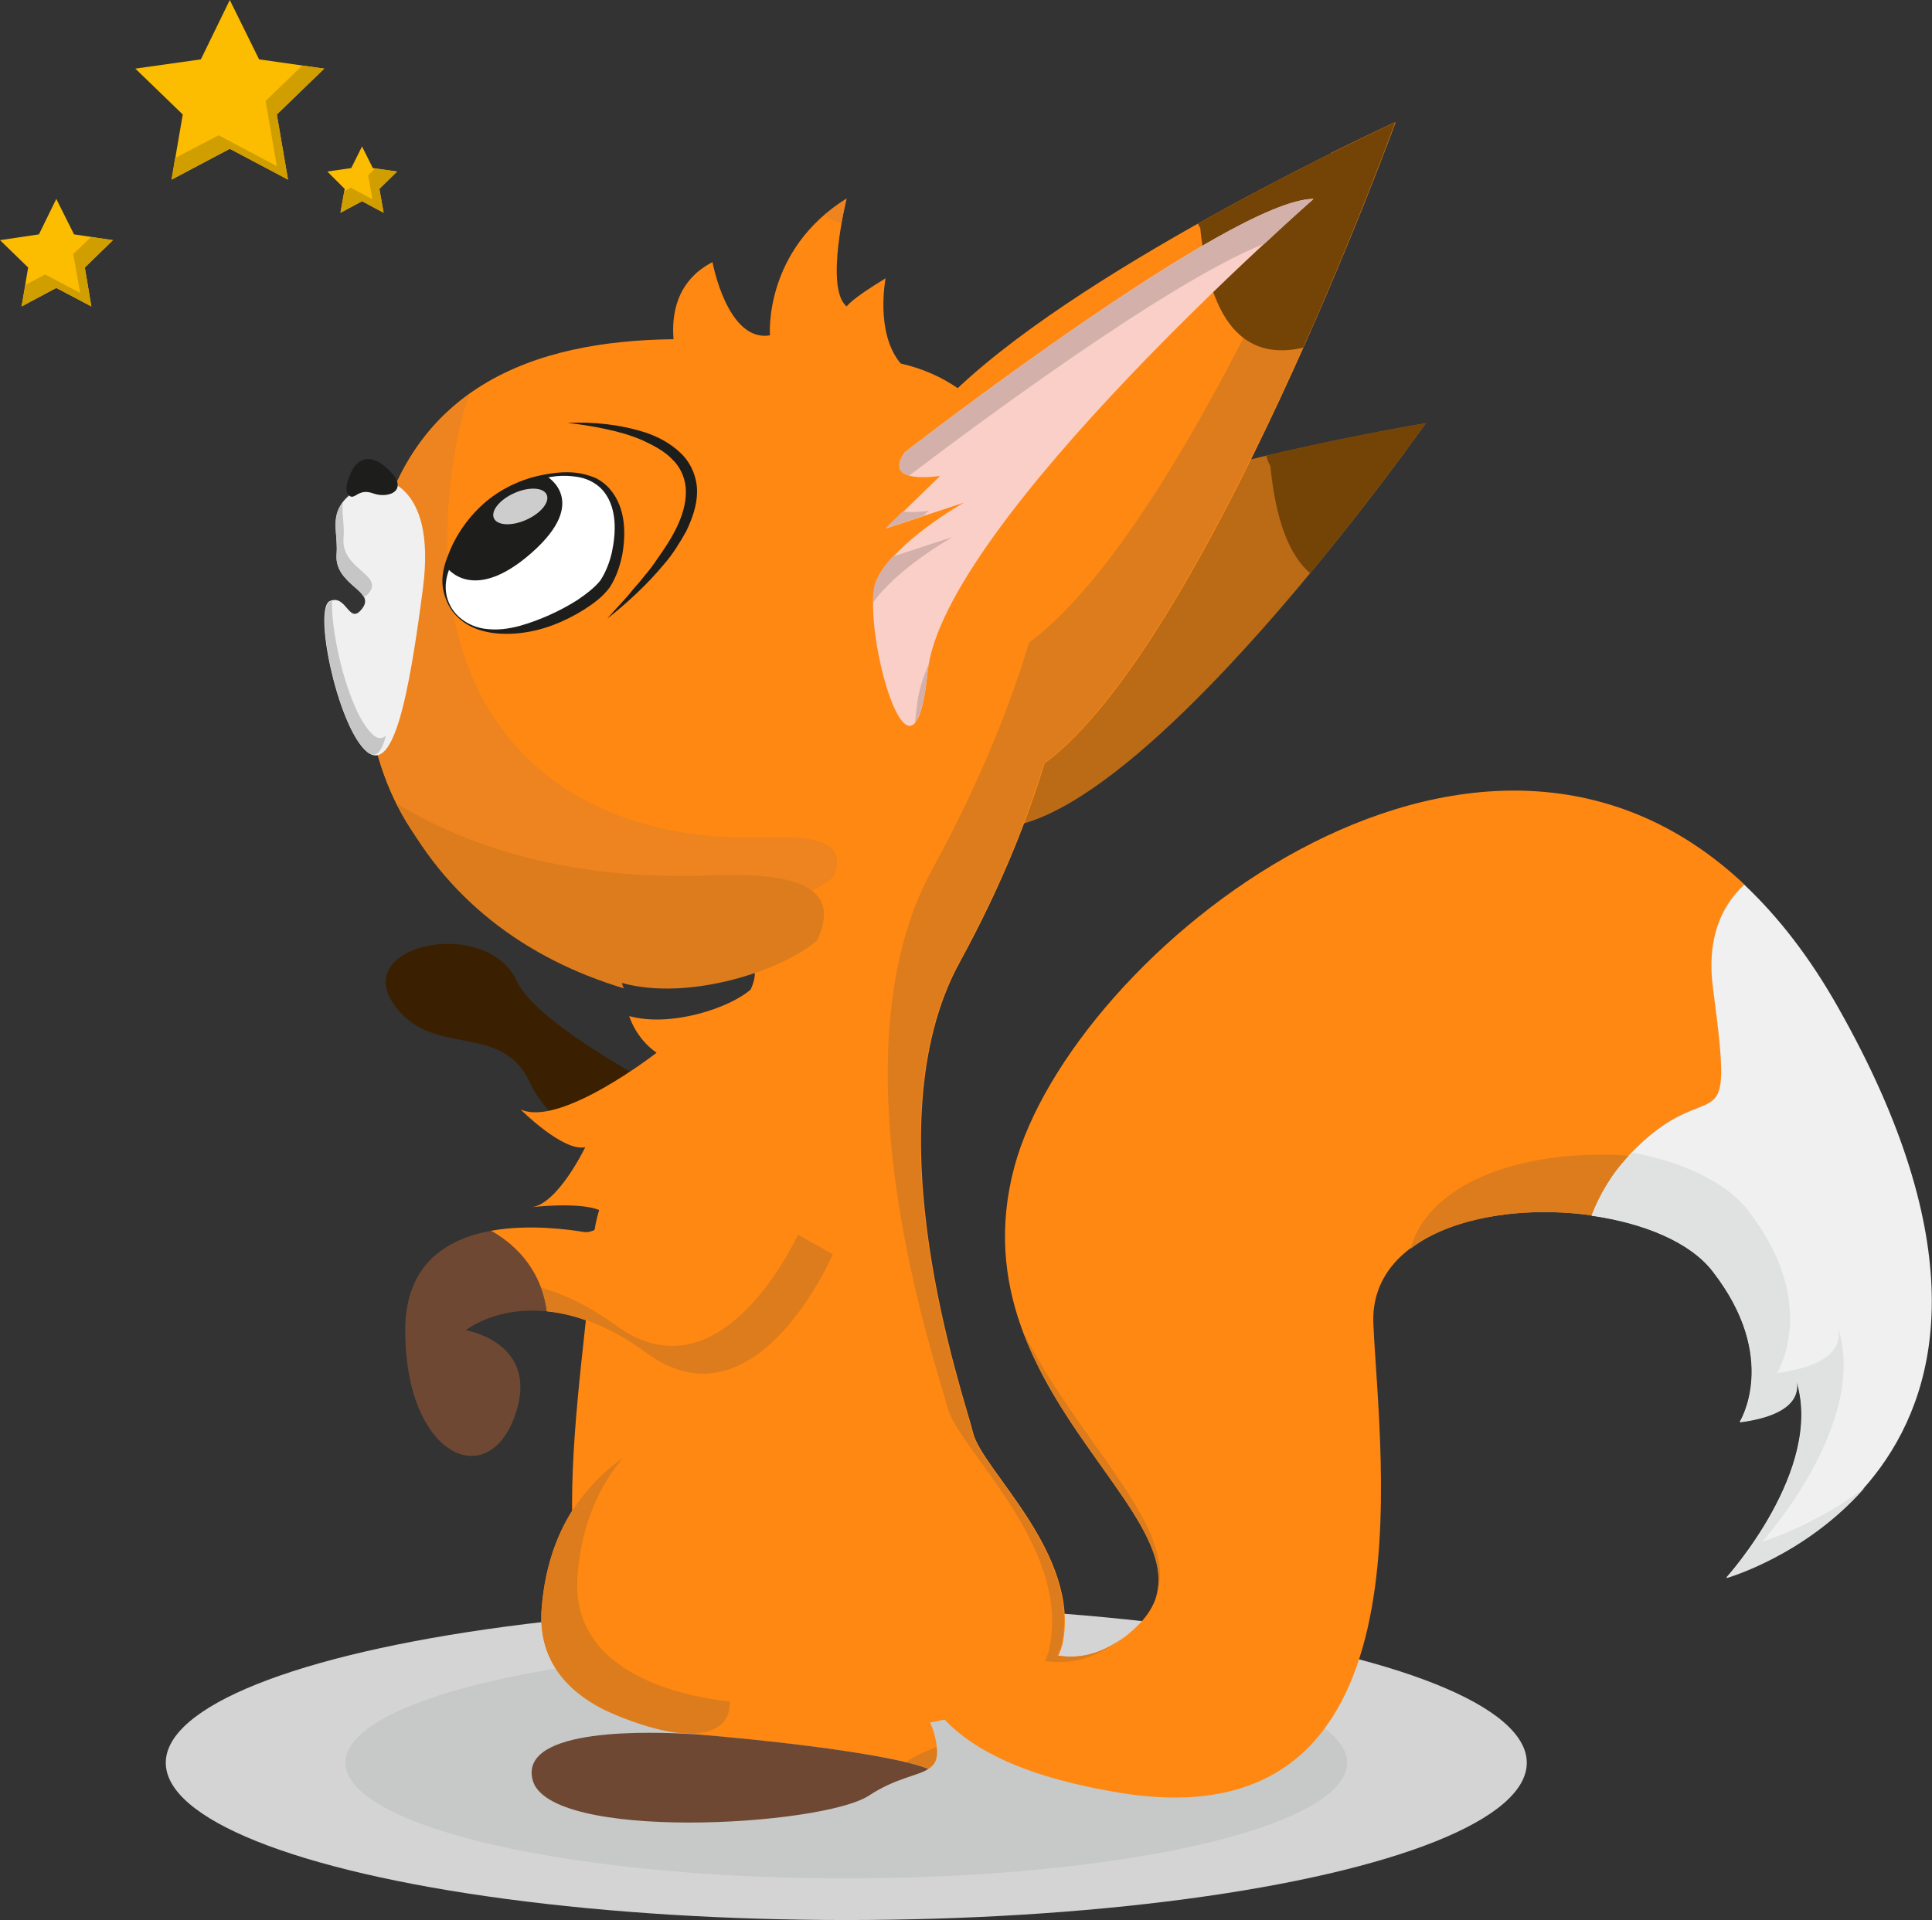 <?xml version="1.0" encoding="utf-8"?>
<!-- Generator: Adobe Illustrator 17.1.0, SVG Export Plug-In . SVG Version: 6.00 Build 0)  -->
<!DOCTYPE svg PUBLIC "-//W3C//DTD SVG 1.1//EN" "http://www.w3.org/Graphics/SVG/1.1/DTD/svg11.dtd">
<svg version="1.1" id="Layer_1" xmlns="http://www.w3.org/2000/svg" xmlns:xlink="http://www.w3.org/1999/xlink" x="0px" y="0px"
	 width="501.1px" height="498.1px" viewBox="0 0 501.1 498.1" enable-background="new 0 0 501.1 498.1" xml:space="preserve">
<rect x="0" y="0" width="501.1" height="498.1" fill="#333333" stroke="none"/>
<g>
	<path fill="#3A2000" d="M209.3,301.4c0,0-67.4-30-75.2-46.8c-7.7-16.8-42.2-9.8-32.3,5.4c9.9,15.2,28.4,4.4,35.8,21.2
		c7.4,16.8,65.8,54.5,65.8,54.5L209.3,301.4z"/>
	<path fill="#BB6A16" d="M237.1,182.9c0,0-8.7-11.9,13.5-34.5s119.2-38.6,119.2-38.6S247,284.7,237.1,182.9z"/>
	<path fill="#744407" d="M328.4,118.2c0.5,1.8,1.1,2.7,1.1,2.7c1.4,14.4,5,23.2,10.3,27.8c17.4-21,30-38.9,30-38.9
		S351.2,112.8,328.4,118.2z"/>
	<ellipse fill="#D4D4D4" cx="219.5" cy="457.3" rx="176.5" ry="40.8"/>
	<ellipse fill="#C7C8C8" cx="219.5" cy="457.3" rx="129.9" ry="30"/>
	<path fill="#FF8812" d="M412.8,315.3c2.1-5.5,5.2-10.8,9.7-15.5c21.9-23.4,27.7,0.6,21.9-43.4c-1.7-12.7,2-21.2,8.1-26.9
		c-70.5-66.5-174.6,18.1-189.4,73.2c-16.6,62,58,93.9,31.8,119.2c-7.1,6.9-14.1,8.6-20.4,7.6c0.5-1,0.8-2,1.1-3
		c4.8-23.4-20.9-45.2-23.2-54.8c-2.3-9.5-26.9-79.2-3.5-122c11.6-21.2,18.2-39,22-51.6c41.6-30.7,91.1-166.4,91.1-166.4
		s-78.4,35.8-113.6,69c-4.2-2.9-9.1-5.1-14.8-6.4c-6.7-8-3.9-22.1-3.9-22.1c-9.1,5.5-10.1,7.3-10.1,7.3c-5.8-4.7,0-28,0-28
		c-21.6,13.4-19.9,35.5-19.9,35.5C188.6,88.8,184.8,68,184.8,68c-9.7,5-10.6,14.2-10.1,20c-36.2,0.4-70.1,12.3-77.9,57.1
		c-12.6,72.1,29.2,103.2,80.6,101.2c17.1-0.7,20.5,3.4,17.3,10.4c-5.3,4.7-20.5,9.9-31.5,6.9c0,0,1.7,5.8,7.1,9.5
		c0,0-25,19.5-35.3,14.7c0,0,11.1,11.1,16.8,9.8c0,0-7.3,15.2-14.2,15.6c0,0,12.4-1.5,17.8,0.7c-0.8,2.6-1.3,5.3-1.5,7.9
		c-2.3,36.9-17.5,105.7,15.2,119.8c19.6,8.4,52,9.8,75.9,4.5c7.6,8.1,21.6,15.2,46.1,19.1c81.4,12.8,66.6-86.6,65.1-122
		C355.4,319.8,386.5,311.6,412.8,315.3L412.8,315.3z"/>
	<g>
		<path fill="#ED841F" d="M218.2,57.9c0.7-3.7,1.3-6.3,1.3-6.3c-2.1,1.3-3.9,2.7-5.6,4.1C215.2,56.9,216.6,57.6,218.2,57.9z"/>
		<path fill="#ED841F" d="M177.5,246.3c4.4-0.2,7.9,0,10.6,0.4c2.2-1.6,3.6-2.7,3.6-2.7c-5.4-3.7-7.1-9.5-7.1-9.5
			c11,3,26.2-2.2,31.5-6.9c3.1-7-0.3-11.1-17.3-10.4c-51.4,2-93.1-29.1-80.6-101.2c0.9-5,2.1-9.6,3.6-13.8
			c-12.2,8.8-21.3,22.4-24.8,42.9C84.3,217.2,126.1,248.2,177.5,246.3z"/>
	</g>
	<path fill="#DD7C1C" d="M299.8,414.3c6.6-17.8-19.5-39-34.5-69C276.7,376.2,305.2,397.1,299.8,414.3z"/>
	<path fill="#DD7C1C" d="M266.9,166.7c-4.3,14.4-11.9,34.7-25.2,59c-26.7,48.9,1.3,128.5,4,139.3c2.7,10.9,32,35.8,26.5,62.5
		c-0.2,1.2-0.7,2.3-1.2,3.4c6.4,1,13.4-0.5,20.6-6.3c-6,4.6-11.9,5.8-17.3,4.9c0.5-1,0.8-2,1.1-3c4.8-23.4-20.9-45.2-23.2-54.8
		c-2.3-9.5-26.9-79.2-3.5-122c11.6-21.2,18.2-39,22-51.6c41.6-30.7,91.1-166.4,91.1-166.4s-6.5,3-16.6,8
		C324.5,86.9,294.2,146.5,266.9,166.7z"/>
	<path fill="#DD7C1C" d="M161.8,256.4c-0.4-0.9-0.5-1.4-0.5-1.4c17.7,4.9,42.2-3.5,50.7-11.1c5.1-11.4-0.4-17.9-27.9-16.8
		c-30.3,1.2-58.5-4.8-81.1-18.6C115.2,233,136.2,248.7,161.8,256.4z"/>
	<g>
		<path fill="#FFFFFF" d="M118.9,160.1c-3.5-3.2-4.5-8.4-3-12.9c2.9-8.6,12.2-22.1,27.7-24.1c21.2-2.6,18.6,20.4,13.3,28.2
			C152.4,158,129.4,169.9,118.9,160.1z"/>
		<path fill="#1D1D1B" d="M118.8,160.2c-2.1-1.9-3.4-4.7-3.9-7.5c-0.5-2.9,0.2-5.9,1.3-8.6c2-5.4,5.5-10.3,10-14.1
			c4.5-3.7,10-6.1,15.7-7c2.8-0.5,5.7-0.7,8.6-0.2c1.4,0.3,2.9,0.7,4.2,1.3c1.3,0.7,2.5,1.6,3.5,2.8c2,2.3,3.1,5.2,3.5,8.2
			c0.4,3,0.2,5.9-0.3,8.8c-0.6,2.9-1.5,5.7-3.2,8.4c-1.9,2.6-4.3,4.3-6.8,5.9c-5,3.1-10.4,5.3-16.2,6
			C129.4,164.9,123,164.2,118.8,160.2z M119,160c2.1,1.9,4.8,3,7.5,3.2c2.8,0.3,5.5-0.1,8.2-0.8c5.3-1.5,10.4-3.8,15-6.7
			c2.2-1.5,4.5-3.2,6-5.1c1.4-2.1,2.4-4.7,3-7.3c1.1-5.2,1.3-11.1-1.8-15.4c-1.5-2.1-4-3.6-6.7-4.1c-2.7-0.5-5.5-0.5-8.2,0.1
			c-5.5,1-10.4,4.1-14.3,7.9c-3.9,3.8-7.3,8.2-9.9,13.1c-1.3,2.4-2.3,5-2.2,7.8C115.7,155.4,116.9,158.1,119,160z"/>
	</g>
	<path fill="#1D1D1B" d="M115.9,147.2c0,0,6.7,9.7,22-3.8c15.3-13.5,3.8-19.9,3.8-19.9S124.2,124.5,115.9,147.2z"/>
	<path fill="#1D1D1B" d="M147.2,109.7c6.8-0.3,13.6,0.4,20.2,2.5c3.3,1.1,6.5,2.8,9.1,5.3c2.7,2.5,4.3,6.3,4.3,10
		c0,3.7-1.3,7.1-2.8,10.3c-1.7,3-3.5,6-5.8,8.6c-4.4,5.3-9.4,9.9-14.7,14.1c2.2-2.6,4.6-4.9,6.7-7.6c1.1-1.2,2.2-2.5,3.2-3.8
		c1.1-1.3,2.1-2.6,3-4c3.8-5.3,7.5-11.3,7.5-17.5c0-3-1.1-6-3.3-8.2c-2.1-2.3-5-3.8-8-5.2c-3-1.3-6.2-2.2-9.5-2.9
		C153.9,110.6,150.6,110.1,147.2,109.7z"/>
	<path fill="#F0F0F0" d="M97.8,124.1c0,0,15.6,0,11.9,28.5c-3.7,28.5-7.8,49.2-15.1,41.9c-7.3-7.3-13.4-36.9-9-38.6
		c4.4-1.8,4.9,6.6,8.4,1.9c3.5-4.7-7.3-6.1-6.7-14C87.9,136,83.2,130.9,97.8,124.1z"/>
	<g>
		<path fill="#C6C6C6" d="M87.3,143.9c-0.2,2.4,0.7,4.2,1.9,5.7c0.3,0.3,0.5,0.5,0.8,0.9c1.6,1.7,3.5,2.9,4.3,4.3
			c0.5-0.1,1-0.4,1.5-1.1c3.5-4.7-7.3-6.1-6.7-14c0.3-3.5-0.5-6.5-0.2-9.3C85.7,134.5,87.7,138.5,87.3,143.9z"/>
		<path fill="#C6C6C6" d="M96.4,190.3c-5.9-5.9-10.5-25-10.3-34.4c-0.1,0-0.3,0-0.4,0.1c-4.4,1.8,1.7,31.3,9,38.6
			c2.6,2.6,4.2,0.8,5.4-3.8C99.1,191.8,97.9,191.8,96.4,190.3z"/>
	</g>
	<path fill="#1D1D1B" d="M91.2,122.3c0,0,2.7-6.6,9.1-0.9c6.4,5.7,0.6,8.1-3.5,6.6c-4.1-1.5-4.8,2.1-6.4,0.4
		C88.8,126.8,91.2,122.3,91.2,122.3z"/>
	<path fill="#FF8812" d="M242.4,450.1c-3.1-12.3-21.4-23.5-21.4-23.5l-26.1-59.9c0,0-50.5,1.6-54.4,50.4
		c-2.1,26.3,29.2,31.7,39.5,32.8c-1.4-0.1,47.4,3.7,60.8,9C243,457.5,243.7,455.3,242.4,450.1z"/>
	<g>
		<path fill="#DD7C1C" d="M156.2,443.3c3.2,1.5,15.2,7,24.1,6.4c8.4-0.6,9-5.5,9-8.3c-10.4-1.1-41.7-6.5-39.5-32.8
			c1.1-13.4,5.7-23.2,11.8-30.4c-10.3,7.3-19.5,19.3-21.1,38.9C139.4,430.5,147,438.5,156.2,443.3z"/>
		<path fill="#DD7C1C" d="M242.9,453.2c-2.3,0.9-5,2-7.9,3.9c2.3,0.6,4.3,1.1,5.8,1.7C242.5,457.8,243.3,456.3,242.9,453.2z"/>
	</g>
	<path fill="#FF8812" d="M167.7,297.6c0,0-8.4,23.2-16.3,22c-3.7-0.6-14.1-2.1-24.1-0.3c5,2.8,12.8,9,14.5,20.9l0,0
		c7.2,0.7,15.9,3.6,25.9,10.9c28.4,20.8,48.3-25.6,48.3-25.6L167.7,297.6z"/>
	<path fill="#DD7C1C" d="M207,320.3c-4.3,8.8-22.6,41.6-47.3,23.5c-7.2-5.2-13.7-8.2-19.5-9.8c0.7,1.9,1.3,3.9,1.6,6.1c0,0,0,0,0,0
		c7.2,0.7,15.9,3.6,25.9,10.9c28.4,20.8,48.3-25.6,48.3-25.6L207,320.3z"/>
	<g opacity="0.78">
		<g>
			
				<ellipse transform="matrix(0.407 0.913 -0.913 0.407 200.105 -45.298)" fill="#FFFFFF" cx="134.9" cy="131.5" rx="3.8" ry="7.5"/>
		</g>
	</g>
	<path fill="#F0F0F0" d="M452.4,229.5c-6.1,5.7-9.8,14.2-8.1,26.9c5.8,43.9,0.1,20-21.9,43.4c-4.5,4.8-7.6,10.1-9.7,15.5
		c13.4,1.9,25.6,6.8,31.5,14.5c17.5,22.5,7,39.1,7,39.1c14.5-1.9,15.3-7.7,14.7-10.7c7.3,23-18.2,51.1-18.2,51.1
		S544.8,382,477,261.8C469.5,248.4,461.2,237.8,452.4,229.5z"/>
	<g>
		<path fill="#E0E1E1" d="M457.1,399.9c0,0,27.5-30.4,19.7-55.3c0.7,3.3-0.2,9.5-15.9,11.6c0,0,11.4-18-7.6-42.3
			c-5.8-7.4-17.1-12.5-29.9-14.9c-0.3,0.3-0.6,0.6-0.9,0.9c-4.5,4.8-7.6,10.1-9.7,15.5c13.4,1.9,25.6,6.8,31.5,14.5
			c17.5,22.5,7,39.1,7,39.1c14.5-1.9,15.3-7.7,14.7-10.7c7.3,23-18.2,51.1-18.2,51.1s20.3-5.7,35.8-23.4
			C470,396.2,457.1,399.9,457.1,399.9z"/>
	</g>
	<path fill="#744407" d="M311.3,59.1c2.6,26.6,12.9,34.3,26.7,31.1c14.3-32.1,23.9-58.5,23.9-58.5S338,42.7,310.7,58
		C311,58.7,311.3,59.1,311.3,59.1z"/>
	<path fill="#FACFC7" d="M234.7,117.3c0,0,84.7-65.7,106-65.7c0,0-96.2,84.2-100.1,122.7c-3.9,38.5-17.9-13.5-13.2-23.7
		c4.7-10.2,22.6-20.2,22.6-20.2l-20.2,6.7l14-13.6C243.7,123.4,228.6,126,234.7,117.3z"/>
	<g>
		<path fill="#D3B1AA" d="M240.9,132.5c0,0-3.8,0.6-6.8,0.2l-4.5,4.4l9.9-3.3L240.9,132.5z"/>
		<path fill="#D3B1AA" d="M235.8,123.4c14.5-11,66.3-49.9,92.2-60.2c7.7-7.2,12.7-11.6,12.7-11.6c-21.3,0-106,65.7-106,65.7
			C232.1,121.1,233.4,122.7,235.8,123.4z"/>
		<path fill="#D3B1AA" d="M237.8,183.3c-0.2,1.6-0.3,2.9-0.5,4.2c1.3-1.5,2.5-5.6,3.3-13.2c0.1-0.7,0.2-1.5,0.4-2.3
			C239.2,176.1,238.1,179.9,237.8,183.3z"/>
		<path fill="#D3B1AA" d="M247.1,139.3l-15.6,5.1c-1.8,2-3.3,4-4.2,6.1c-0.6,1.3-0.9,3.4-0.9,5.9
			C232.7,147.4,247.1,139.3,247.1,139.3z"/>
	</g>
	<path fill="#6E4832" d="M141.8,340.2c-1.6-12-9.4-18.1-14.5-20.9c-11.3,2.1-22.2,8.5-22.2,25.8c0,32.5,21.1,42,28.3,22.6
		c7.2-19.4-12.6-22.6-12.6-22.6S128.6,338.8,141.8,340.2z"/>
	<path fill="#6E4832" d="M240.8,458.9c-13.5-5.3-62.3-9.2-60.8-9c-10.9-0.7-45.1-1.9-41.9,11.7c3.8,16.3,75.2,12.2,87.3,4.2
		C232.4,461.2,237.9,460.8,240.8,458.9z"/>
	<polygon fill="#FCBC00" points="59.6,0 67.2,15.4 84.1,17.8 71.8,29.7 74.7,46.6 59.6,38.6 44.5,46.6 47.4,29.7 35.1,17.8 
		52.1,15.4 	"/>
	<polygon fill="#FCBC00" points="14.6,51.6 19.2,60.8 29.3,62.3 22,69.4 23.7,79.5 14.6,74.7 5.6,79.5 7.3,69.4 0,62.3 10.1,60.8 	
		"/>
	<polygon fill="#FCBC00" points="93.9,38 96.7,43.6 103,44.5 98.4,49 99.5,55.2 93.9,52.2 88.3,55.2 89.4,49 84.9,44.5 91.1,43.6 	
		"/>
	<g>
		<polygon fill="#D19E00" points="84.1,17.8 78.4,17 68.9,26.2 71.8,43.1 56.7,35.1 45.4,41 44.5,46.6 59.6,38.6 74.7,46.6 
			71.8,29.7 		"/>
	</g>
	<g>
		<polygon fill="#D19E00" points="29.3,62.3 23.6,61.5 19,65.9 20.8,76 11.7,71.2 6.6,73.9 5.6,79.5 14.6,74.7 23.7,79.5 22,69.4 		
			"/>
	</g>
	<g>
		<polygon fill="#D19E00" points="103,44.5 97.3,43.7 95.5,45.5 96.6,51.7 91,48.7 89.3,49.6 88.3,55.2 93.9,52.2 99.5,55.2 
			98.4,49 		"/>
	</g>
	<path fill="#DD7C1C" d="M412.8,315.3c2.1-5.4,5.2-10.8,9.7-15.5c-24.9-1.8-51.4,5.6-56.7,24.2C376.7,315.5,395.8,312.9,412.8,315.3
		L412.8,315.3z"/>
</g>
</svg>
